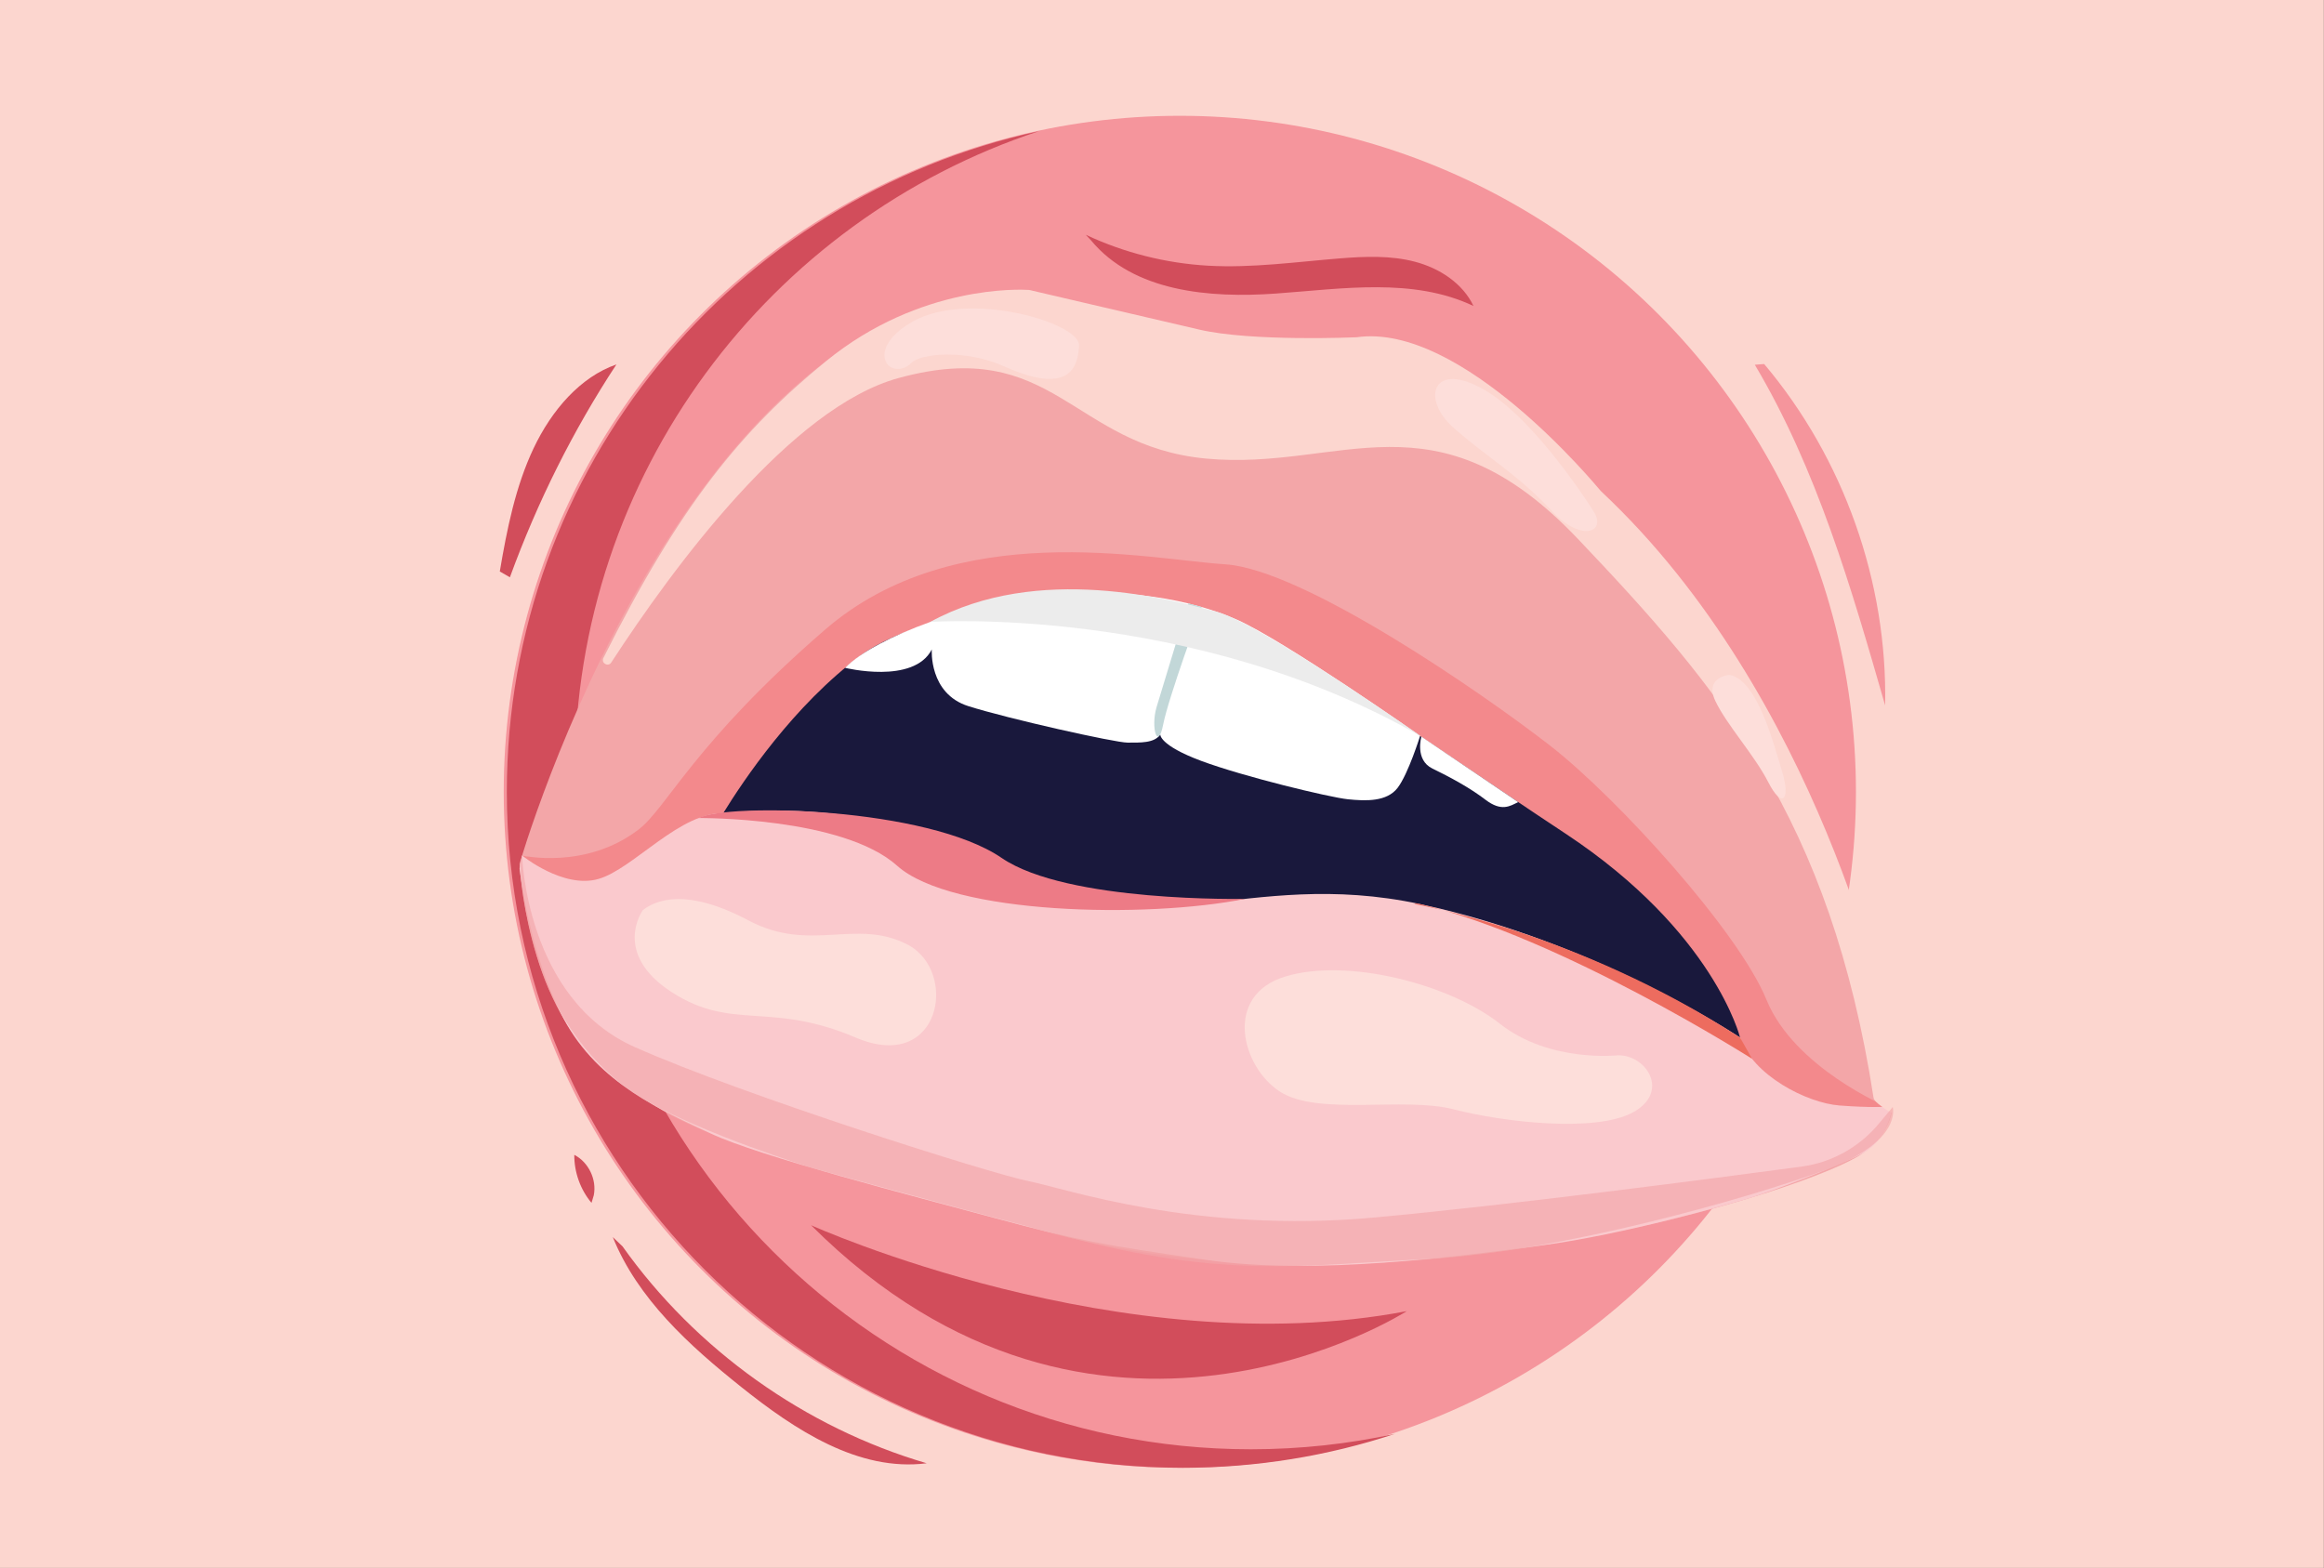 <?xml version="1.0" encoding="utf-8"?>
<!-- Generator: Adobe Illustrator 23.0.6, SVG Export Plug-In . SVG Version: 6.00 Build 0)  -->
<svg version="1.1" id="Layer_1" xmlns="http://www.w3.org/2000/svg" xmlns:xlink="http://www.w3.org/1999/xlink" x="0px" y="0px"
	 viewBox="0 0 1962 1323.88" enable-background="new 0 0 1962 1323.88" xml:space="preserve">
<rect x="0" y="0" width="1962" height="1323.88" fill="#333333" stroke="none"/>
<rect x="-0.1" y="-0.21" fill="#FCD6CF" width="1962" height="1324.45"/>
<circle fill="#F5959C" cx="996.06" cy="668.56" r="570.79"/>
<path fill="#D24D5B" d="M1056.01,1223.71c-315.24,0-570.79-255.55-570.79-570.79c0-252.74,164.27-467.1,391.85-542.17
	c-256.82,55.72-449.19,284.3-449.19,557.8c0,315.24,255.55,570.79,570.79,570.79c62.5,0,122.65-10.05,178.93-28.62
	C1138.42,1219.23,1097.73,1223.71,1056.01,1223.71z"/>
<path id="XMLID_9_" fill="#F3A6A8" d="M438.63,729.41c0,0,140.27-487.77,430.38-484.58l143.46,41.44l154.98,8.09
	c20.41,1.06,40.26,7.13,57.67,17.83c79.82,49.05,299.53,215.67,368.63,595.74c0,0,19.13,36.13-21.25,65.89
	c-40.38,29.75-393.19,144.52-682.24,68.01c-289.05-76.51-318.8-87.14-382.56-142.4C443.94,844.18,438.63,729.41,438.63,729.41z"/>
<path id="XMLID_52_" fill="#FAC9CD" d="M440.77,722.35l35.12,8.86l33.07-4.43l47.63-26.26l46.76-26.41l104.14-22.38
	c0,0,241.28,49.65,248.69,48.79c7.41-0.85,132.81,0,132.81,0l214.66,62.4l128.02,42.64l37.36,43.94c0,0,32.94,47.82,38.45,52.07
	c5.51,4.25,41.65,24.19,41.65,24.19l28.65,8.92l20.13,0.04c0,0-4.35,27.94-25.41,39.11c-21.05,11.17-79.72,33.21-96.93,38.26
	c-17.21,5.05-104.02,30.18-174.11,39.49c-70.09,9.31-191.68,25.43-282.12,12.36c-90.44-13.06-109.77-16.72-178.89-35.32
	c-69.12-18.6-200.54-52.57-240.26-71.48c-39.72-18.91-94.98-41.7-124.28-96.85c-29.31-55.15-37.28-126.88-37.28-126.88
	L440.77,722.35z"/>
<path id="XMLID_7_" fill="#F3898C" d="M612.75,686.61c0,0,28.46-50.71,62.46-82.59c34.01-31.88,133.9-93.52,216.79-93.52
	c82.89,0,148.77,12.75,204.03,44.63c55.26,31.88,114.77,82.89,144.52,99.89c29.75,17,60.97,40.38,86.47,65.88
	c25.5,25.51,131.38,123.27,142,155.15c10.63,31.88,56.32,55.26,83.95,57.38c27.63,2.12,39.71,0.94,39.71,0.94
	s-77.97-32.82-101.35-90.21c-23.38-57.38-125.39-170.03-182.78-214.66c-57.38-44.63-208.28-148.77-274.17-153.02
	c-65.88-4.25-227.41-40.38-337.93,55.26C585.95,627.4,563.1,681.99,539.19,700.35c-44.77,34.38-98.42,22-98.42,22
	s34.66,28.32,64.42,19.82C534.94,733.67,574.49,684.48,612.75,686.61z"/>
<path id="XMLID_6_" fill="#19183C" d="M610.39,686.91c0,0,131.77-19.13,244.41,48.88c112.64,68.01,195.53-4.25,344.31,27.63
	c148.77,31.88,269.92,112.64,269.92,112.64s-21.92-89.27-147.32-172.15c-125.4-82.89-233.12-161.53-301.13-187.03
	c-68.01-25.51-235.91-6.38-293.3,36.13C669.9,595.52,627.39,659.28,610.39,686.91z"/>
<path id="XMLID_19_" fill="#FFFFFF" d="M713.44,563.89c0,0,57.8,14.27,73.21-15.49c0,0-2.66,37.19,30.82,47.82
	c33.47,10.63,123.8,30.82,134.43,30.82c10.63,0,22.85,0.53,27.63-6.91c0,0-1.06,9.03,34.54,22.32
	c35.6,13.28,108.39,30.82,123.8,32.41c15.41,1.59,32.94,2.13,41.98-9.56c9.03-11.69,19.07-44.01,19.07-44.01
	s-114.71-80.49-154.56-98.02c-39.85-17.53-94.58-26.93-158.87-21.08S739.9,537.07,713.44,563.89z"/>
<path id="XMLID_20_" fill="#FFFFFF" d="M1200.01,621.98c0,0-5.81,19.6,9.29,26.96c15.1,7.36,31.12,15.92,44.75,26.3
	c13.63,10.38,20.77,5.39,27.65,2.01L1200.01,621.98z"/>
<path id="XMLID_22_" fill="#FCD6CF" d="M509.41,555.57c-2.16,4.31,3.98,7.88,6.61,3.84c52.82-81.15,151.75-215.31,242.48-240.19
	c131.77-36.13,145.86,57.38,259.96,68.01c114.1,10.63,192.74-59.51,313.88,68.01c119.18,125.45,212.75,234.79,249.44,471.99
	c0.74,4.76,24.08,19.11,23.46,14.33c-0.05-0.37,6.63-7.47,6.52-7.82c-1.87-5.61-18.24-72.98-18.24-72.98
	s-56.88-272.76-241.79-445.88c-0.09-0.08-0.16-0.15-0.24-0.24c-3.89-4.5-117.48-142.64-206.26-129.87c-0.22,0.03,0.22,0.01,0,0
	c0,0-88.62,3.91-132.92-6.52c-0.29-0.07,0.28,0.08,0,0L869.4,244.95c-0.26-0.08-0.51-0.12-0.78-0.14
	c-6.5-0.43-91.68-4.76-171.16,60.08C626.05,363.15,574.08,426.41,509.41,555.57z"/>
<path id="XMLID_38_" fill="#ED7B86" d="M589.84,690.73c0,0,121.36-1.17,167.58,40.28c46.23,41.45,210.94,44.63,293.92,27.93
	c0,0-150.39,3.34-205.72-34.54C782.93,681.46,613.82,677.97,589.84,690.73z"/>
<path id="XMLID_39_" fill="#ED6C5F" d="M1479.17,894.03c0,0-161.18-102.45-280.07-130.61c-4.78-1.13-4.92,0-4.92,0
	s136.03,22.58,274.84,112.64"/>
<path id="XMLID_5_" fill="#FDDEDA" d="M1345.08,431.32c0,0-47.82-76.51-91.66-102.02c-43.83-25.5-54.2,7.17-26.3,31.88
	c27.89,24.71,54.55,39.63,82.89,70.14C1335.31,458.55,1356.96,449.07,1345.08,431.32z"/>
<path id="XMLID_40_" fill="#FDDEDA" d="M1459.86,569.86c0,0-21.25,1.84-11.69,22.03c9.56,20.19,32.94,45.61,44.63,68.5
	c11.69,22.89,19.14,15.27,11.69-9.08C1497.05,626.95,1483.23,573.33,1459.86,569.86z"/>
<path id="XMLID_46_" fill="#FDDEDA" d="M755.3,311.25c5.14,1.09,10.4-1.03,14.06-4.8c7.89-8.13,45.98-11.67,78.33,2.87
	c54.51,24.49,62.44,1.55,63.29-17.58c0.86-19.13-92.98-46.91-140.27-20.33C739.76,288.8,743.55,308.77,755.3,311.25z"/>
<path id="XMLID_50_" fill="#FDDEDA" d="M1366.18,891.03c0,0-57.82,6.59-100.08-26.72c-42.27-33.31-128.53-55.79-181.08-39.76
	c-52.54,16.03-36.78,76.26-4.52,97.14c32.26,20.88,104.5,4.11,146.7,14.98c42.2,10.87,119.26,19.74,151.07,2.74
	C1410.08,922.41,1390.39,890.93,1366.18,891.03z"/>
<path id="XMLID_4_" fill="#FDDEDA" d="M542.77,768.39c0,0-26.57,36.48,24.44,69.42c51.01,32.94,82.89,7.44,155.15,38.26
	c72.26,30.82,87.14-56.32,43.57-78.64c-43.57-22.32-81.83,7.44-133.9-20.19C579.96,749.61,554.46,759.54,542.77,768.39z"/>
<path id="XMLID_54_" opacity="0.63" fill="#F3A6A9" d="M440.77,722.35c0,0,3.16,120.91,95.09,161.75
	c91.93,40.85,300.21,106.73,332.09,113.11c31.88,6.38,141.34,44.63,292.23,30.82c114.04-10.44,284.29-32.72,360.65-42.99
	c25.42-3.42,48.61-16.23,65.04-35.91l12.03-14.41c0,0,8.82,28.94-56.76,53.15c-65.58,24.21-224.37,69.17-335.08,75.07
	c-110.71,5.89-173.68,16.38-305.98-18.71c-132.3-35.08-216.2-58.57-216.2-58.57s-89.19-27.89-138-56
	c-48.81-28.1-76.66-75.81-88.24-108.81C446.07,787.86,435.93,737.39,440.77,722.35z"/>
<path id="XMLID_60_" fill="#C2D7D8" d="M1014.51,512.53c0,0-28.13,76.56-32.52,99.27c-4.38,22.71-10.76,2.79-5.58-14.74
	c5.18-17.53,26.73-87.55,26.73-87.55L1014.51,512.53z"/>
<path id="XMLID_49_" fill="#ECECEC" d="M785.35,525.14c0,0,220.7-14.85,414.66,96.84c0,0-135.47-95.44-172.61-105.35
	C990.27,506.71,876.74,474.97,785.35,525.14z"/>
<path id="XMLID_2_" fill="#D24D5B" d="M684.73,1034.53c0,0,262.73,118.53,502.9,72.55
	C1187.63,1107.08,925.71,1275.16,684.73,1034.53z"/>
<g>
	<path fill="#D24D5B" d="M916.65,198.24c32.35,15.17,67.62,24.08,103.3,26.1c37.1,2.09,74.17-3.19,111.21-6.16
		c21.22-1.7,42.91-2.59,63.49,2.84c20.59,5.43,40.2,18.11,49.32,37.34c-50.93-24.17-110.46-14.54-166.69-10.51
		c-56.23,4.04-120.33-1.49-156.24-44.95"/>
</g>
<g>
	<path fill="#F5959C" d="M1481.48,307.97c52.59,88.52,81.57,188.72,110.02,287.68c2.06-104.17-34.96-208.65-102.13-288.29"/>
</g>
<g>
	<path fill="#D24D5B" d="M430.47,487.45c23.25-63.83,53.55-124.38,89.93-179.73c-30.46,10.52-54.71,38.67-69.93,70.81
		c-15.22,32.14-22.49,68.23-28.52,104"/>
</g>
<g>
	<path fill="#D24D5B" d="M525.53,1052.35c62,87.37,154.02,153,256.81,183.18c-57.59,7.32-111.22-28.19-156.58-64.42
		c-43.9-35.06-87.4-74.43-108.41-126.54"/>
</g>
<g>
	<path fill="#D24D5B" d="M499.37,1015.66c-9.41-11.25-14.65-25.9-14.53-40.57c12.07,6.22,19.12,20.89,16.44,34.2"/>
</g>
</svg>
